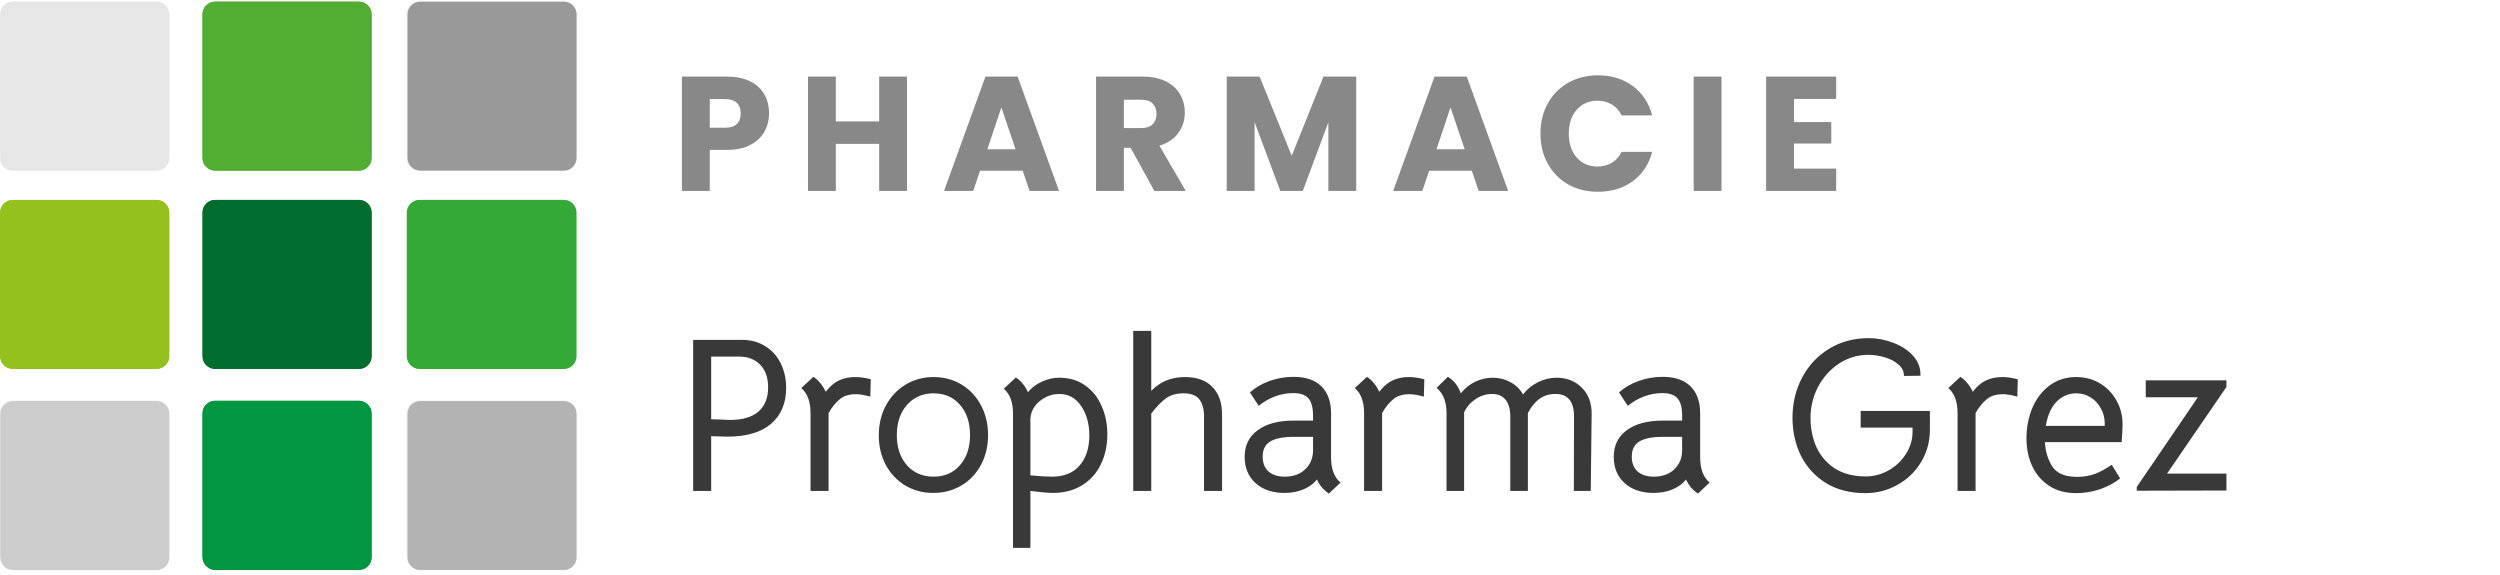 <svg width="483" height="111" viewBox="0 0 483 111" fill="none" xmlns="http://www.w3.org/2000/svg">
<path d="M69.303 110.053H41.535C40.197 110.053 39.096 108.952 39.096 107.615V79.846C39.096 78.509 40.197 77.408 41.535 77.408H69.303C70.641 77.408 71.742 78.509 71.742 79.846V107.615C71.742 108.952 70.641 110.053 69.303 110.053Z" fill="#009641"/>
<path d="M30.207 71.272H2.439C1.101 71.272 0 70.17 0 68.833V41.065C0 39.727 1.101 38.626 2.439 38.626H30.207C31.544 38.626 32.646 39.727 32.646 41.065V68.833C32.646 70.17 31.544 71.272 30.207 71.272Z" fill="#95C121"/>
<path d="M69.303 71.272H41.535C40.197 71.272 39.096 70.17 39.096 68.833V41.065C39.096 39.727 40.197 38.626 41.535 38.626H69.303C70.641 38.626 71.742 39.727 71.742 41.065V68.833C71.742 70.17 70.641 71.272 69.303 71.272Z" fill="#067F36"/>
<path d="M69.303 32.962H41.535C40.197 32.962 39.096 31.861 39.096 30.524V2.755C39.096 1.418 40.197 0.316 41.535 0.316H69.303C70.641 0.316 71.742 1.418 71.742 2.755V30.524C71.742 31.861 70.641 32.962 69.303 32.962Z" fill="#53AE32"/>
<path d="M108.793 71.272H81.025C79.687 71.272 78.586 70.17 78.586 68.833V41.065C78.586 39.727 79.687 38.626 81.025 38.626H108.793C110.13 38.626 111.232 39.727 111.232 41.065V68.833C111.232 70.17 110.13 71.272 108.793 71.272Z" fill="#36A937"/>
<path d="M108.793 77.408H81.025C79.687 77.408 78.586 78.509 78.586 79.846V107.615C78.586 108.952 79.687 110.053 81.025 110.053H108.793C110.13 110.053 111.232 108.952 111.232 107.615V79.846C111.232 78.509 110.13 77.408 108.793 77.408Z" fill="#E7E7E7"/>
<path d="M30.207 77.408H2.439C1.101 77.408 0 78.509 0 79.846V107.615C0 108.952 1.101 110.053 2.439 110.053H30.207C31.544 110.053 32.646 108.952 32.646 107.615V79.846C32.646 78.509 31.544 77.408 30.207 77.408Z" fill="#E7E7E7"/>
<path d="M30.207 32.962H2.439C1.101 32.962 0 31.861 0 30.524V2.755C0 1.418 1.101 0.316 2.439 0.316H30.207C31.544 0.316 32.646 1.418 32.646 2.755V30.524C32.646 31.861 31.544 32.962 30.207 32.962Z" fill="#EDEDED"/>
<path d="M108.793 0.316H81.025C79.687 0.316 78.586 1.418 78.586 2.755V30.524C78.586 31.861 79.687 32.962 81.025 32.962H108.793C110.13 32.962 111.232 31.861 111.232 30.524V2.755C111.232 1.418 110.13 0.316 108.793 0.316Z" fill="#E7E7E7"/>
<path d="M69.382 110.132H41.613C40.276 110.132 39.175 109.031 39.175 107.693V79.925C39.175 78.588 40.276 77.486 41.613 77.486H69.382C70.719 77.486 71.821 78.588 71.821 79.925V107.693C71.821 109.031 70.719 110.132 69.382 110.132Z" fill="#009640"/>
<path d="M30.286 71.272H2.517C1.18 71.272 0.079 70.17 0.079 68.833V41.065C0.079 39.727 1.18 38.626 2.517 38.626H30.286C31.623 38.626 32.724 39.727 32.724 41.065V68.833C32.724 70.17 31.623 71.272 30.286 71.272Z" fill="#95C11F"/>
<path d="M69.382 71.272H41.613C40.276 71.272 39.175 70.17 39.175 68.833V41.065C39.175 39.727 40.276 38.626 41.613 38.626H69.382C70.719 38.626 71.821 39.727 71.821 41.065V68.833C71.821 70.17 70.719 71.272 69.382 71.272Z" fill="#006C2D"/>
<path d="M69.382 32.962H41.613C40.276 32.962 39.175 31.861 39.175 30.524V2.755C39.175 1.418 40.276 0.316 41.613 0.316H69.382C70.719 0.316 71.821 1.418 71.821 2.755V30.524C71.821 31.861 70.719 32.962 69.382 32.962Z" fill="#52AE32"/>
<path d="M108.95 71.272H81.182C79.844 71.272 78.743 70.17 78.743 68.833V41.065C78.743 39.727 79.844 38.626 81.182 38.626H108.95C110.288 38.626 111.389 39.727 111.389 41.065V68.833C111.389 70.17 110.288 71.272 108.95 71.272Z" fill="#35A936"/>
<path d="M108.95 77.486H81.182C79.844 77.486 78.743 78.588 78.743 79.925V107.693C78.743 109.031 79.844 110.132 81.182 110.132H108.95C110.288 110.132 111.389 109.031 111.389 107.693V79.925C111.389 78.588 110.288 77.486 108.95 77.486Z" fill="#EDEDED"/>
<path d="M108.95 0.316H81.182C79.844 0.316 78.743 1.418 78.743 2.755V30.524C78.743 31.861 79.844 32.962 81.182 32.962H108.95C110.288 32.962 111.389 31.861 111.389 30.524V2.755C111.389 1.418 110.288 0.316 108.95 0.316Z" fill="#EDEDED"/>
<path d="M30.286 77.486H2.517C1.18 77.486 0.079 78.588 0.079 79.925V107.693C0.079 109.031 1.18 110.132 2.517 110.132H30.286C31.623 110.132 32.724 109.031 32.724 107.693V79.925C32.724 78.588 31.623 77.486 30.286 77.486Z" fill="#CCCCCC"/>
<path d="M30.286 32.962H2.517C1.18 32.962 0.079 31.861 0.079 30.524V2.755C0.079 1.418 1.18 0.316 2.517 0.316H30.286C31.623 0.316 32.724 1.418 32.724 2.755V30.524C32.724 31.861 31.623 32.962 30.286 32.962Z" fill="#E6E6E6"/>
<path d="M108.95 0.316H81.182C79.844 0.316 78.743 1.418 78.743 2.755V30.524C78.743 31.861 79.844 32.962 81.182 32.962H108.95C110.288 32.962 111.389 31.861 111.389 30.524V2.755C111.389 1.418 110.288 0.316 108.95 0.316Z" fill="#999999"/>
<path d="M108.95 77.486H81.182C79.844 77.486 78.743 78.588 78.743 79.925V107.693C78.743 109.031 79.844 110.132 81.182 110.132H108.95C110.288 110.132 111.389 109.031 111.389 107.693V79.925C111.389 78.588 110.288 77.486 108.95 77.486Z" fill="#B3B3B3"/>
<path d="M143.39 65.668C145.06 65.668 146.533 66.064 147.807 66.857C149.11 67.65 150.115 68.754 150.823 70.17C151.531 71.586 151.885 73.186 151.885 74.971C151.885 77.887 150.923 80.181 148.997 81.852C147.071 83.523 144.253 84.358 140.544 84.358L137.4 84.273V94.851H133.917V65.668H143.39ZM141.053 81.13C143.46 81.13 145.287 80.592 146.533 79.516C147.779 78.411 148.402 76.854 148.402 74.843C148.402 72.974 147.892 71.516 146.873 70.468C145.853 69.42 144.508 68.896 142.837 68.896H137.4V81.002L138.887 81.045C139.963 81.102 140.685 81.13 141.053 81.13ZM165.303 72.847C166.125 72.847 167.102 72.988 168.234 73.271L168.149 76.627C167.017 76.316 166.096 76.16 165.388 76.16C164.057 76.16 163.024 76.471 162.287 77.094C161.438 77.774 160.702 78.68 160.078 79.813V94.851H156.595V79.813C156.595 77.604 156.001 75.99 154.811 74.971L157.147 72.804C157.572 73.059 157.997 73.441 158.422 73.951C158.875 74.461 159.243 75.041 159.526 75.693C160.149 74.9 160.786 74.291 161.438 73.866C162.514 73.186 163.802 72.847 165.303 72.847ZM180.317 95.233C178.307 95.233 176.494 94.751 174.88 93.789C173.294 92.826 172.048 91.509 171.142 89.838C170.236 88.139 169.783 86.227 169.783 84.103C169.783 81.98 170.236 80.068 171.142 78.369C172.076 76.641 173.337 75.296 174.923 74.333C176.537 73.342 178.349 72.847 180.36 72.847C182.37 72.847 184.169 73.328 185.755 74.291C187.369 75.254 188.629 76.599 189.535 78.326C190.441 80.025 190.895 81.937 190.895 84.061C190.895 86.185 190.441 88.097 189.535 89.796C188.629 91.495 187.369 92.826 185.755 93.789C184.14 94.751 182.328 95.233 180.317 95.233ZM180.36 92.09C182.484 92.09 184.183 91.353 185.457 89.881C186.76 88.408 187.411 86.468 187.411 84.061C187.411 81.626 186.76 79.671 185.457 78.199C184.183 76.726 182.484 75.99 180.36 75.99C178.972 75.99 177.74 76.33 176.664 77.01C175.588 77.689 174.753 78.638 174.158 79.856C173.563 81.073 173.266 82.475 173.266 84.061C173.266 86.468 173.917 88.408 175.22 89.881C176.523 91.353 178.236 92.09 180.36 92.09ZM204.593 72.974C206.575 72.974 208.26 73.47 209.648 74.461C211.064 75.452 212.126 76.783 212.834 78.454C213.57 80.096 213.938 81.909 213.938 83.891C213.938 86.072 213.514 88.026 212.664 89.753C211.843 91.452 210.625 92.797 209.011 93.789C207.425 94.751 205.556 95.233 203.404 95.233C202.554 95.233 201.11 95.106 199.071 94.851V105.853H195.715V79.941C195.715 77.732 195.12 76.117 193.931 75.098L196.267 72.931C196.692 73.186 197.117 73.569 197.541 74.078C197.966 74.56 198.32 75.126 198.603 75.778C199.283 74.928 200.175 74.248 201.28 73.739C202.384 73.229 203.489 72.974 204.593 72.974ZM203.191 92.09C205.57 92.09 207.368 91.367 208.586 89.923C209.832 88.479 210.455 86.553 210.455 84.146C210.455 81.88 209.931 79.983 208.883 78.454C207.836 76.896 206.434 76.117 204.678 76.117C203.29 76.117 202.03 76.57 200.897 77.477C199.793 78.355 199.184 79.487 199.071 80.875V91.835C200.77 92.004 202.143 92.09 203.191 92.09ZM222.422 63.926V75.523C224.121 73.739 226.287 72.847 228.921 72.847C231.243 72.847 233.013 73.484 234.231 74.758C235.477 76.032 236.1 77.788 236.1 80.025V94.851H232.617V80.493C232.617 79.049 232.319 77.944 231.725 77.179C231.13 76.386 230.11 75.99 228.666 75.99C227.335 75.99 226.217 76.302 225.31 76.924C224.432 77.547 223.47 78.539 222.422 79.898V94.851H218.939V63.926H222.422ZM256.736 95.36C255.66 94.624 254.896 93.718 254.443 92.642C253.791 93.463 252.913 94.1 251.809 94.553C250.733 95.006 249.515 95.233 248.156 95.233C245.833 95.233 243.964 94.596 242.548 93.321C241.161 92.047 240.467 90.362 240.467 88.266C240.467 86.058 241.302 84.344 242.973 83.126C244.644 81.88 246.98 81.257 249.982 81.257H253.678V80.365C253.678 78.751 253.381 77.618 252.786 76.967C252.219 76.287 251.242 75.948 249.855 75.948C248.665 75.948 247.49 76.16 246.329 76.585C245.196 77.01 244.149 77.618 243.186 78.411L241.486 75.82C242.506 74.885 243.766 74.149 245.267 73.611C246.768 73.073 248.311 72.804 249.897 72.804C252.248 72.804 254.046 73.413 255.292 74.631C256.538 75.848 257.161 77.604 257.161 79.898V88.351C257.161 90.588 257.77 92.217 258.988 93.236L256.736 95.36ZM248.198 92.09C249.841 92.09 251.158 91.622 252.149 90.688C253.168 89.725 253.678 88.493 253.678 86.992V84.401H249.982C247.858 84.401 246.315 84.712 245.352 85.335C244.418 85.93 243.95 86.893 243.95 88.224C243.95 89.442 244.318 90.39 245.055 91.07C245.819 91.75 246.867 92.09 248.198 92.09ZM272.247 72.847C273.068 72.847 274.045 72.988 275.178 73.271L275.093 76.627C273.96 76.316 273.04 76.16 272.332 76.16C271.001 76.16 269.967 76.471 269.231 77.094C268.382 77.774 267.645 78.68 267.022 79.813V94.851H263.539V79.813C263.539 77.604 262.944 75.99 261.755 74.971L264.091 72.804C264.516 73.059 264.941 73.441 265.366 73.951C265.819 74.461 266.187 75.041 266.47 75.693C267.093 74.9 267.73 74.291 268.382 73.866C269.458 73.186 270.746 72.847 272.247 72.847ZM279.468 79.771C279.468 78.779 279.326 77.887 279.043 77.094C278.788 76.302 278.292 75.579 277.556 74.928L279.722 72.804C280.855 73.455 281.691 74.517 282.229 75.99C283.022 74.999 283.956 74.248 285.032 73.739C286.108 73.229 287.227 72.974 288.388 72.974C289.634 72.974 290.767 73.257 291.786 73.824C292.834 74.362 293.655 75.155 294.25 76.202C295.071 75.155 296.048 74.362 297.181 73.824C298.342 73.257 299.518 72.974 300.707 72.974C302.689 72.974 304.318 73.611 305.592 74.885C306.895 76.16 307.532 77.873 307.504 80.025L307.334 94.851H304.063L304.105 80.493C304.105 79.02 303.808 77.93 303.213 77.222C302.647 76.486 301.741 76.117 300.495 76.117C299.305 76.117 298.286 76.429 297.436 77.052C296.587 77.647 295.836 78.567 295.185 79.813V94.851H291.786V80.493C291.786 79.077 291.489 78.001 290.894 77.264C290.3 76.5 289.422 76.117 288.261 76.117C287.1 76.117 286.023 76.457 285.032 77.137C284.041 77.817 283.319 78.666 282.866 79.686V94.851H279.468V79.771ZM328.046 95.36C326.97 94.624 326.205 93.718 325.752 92.642C325.101 93.463 324.223 94.1 323.119 94.553C322.042 95.006 320.825 95.233 319.465 95.233C317.143 95.233 315.274 94.596 313.858 93.321C312.47 92.047 311.777 90.362 311.777 88.266C311.777 86.058 312.612 84.344 314.283 83.126C315.954 81.88 318.29 81.257 321.292 81.257H324.988V80.365C324.988 78.751 324.69 77.618 324.096 76.967C323.529 76.287 322.552 75.948 321.164 75.948C319.975 75.948 318.8 76.16 317.639 76.585C316.506 77.01 315.458 77.618 314.495 78.411L312.796 75.82C313.816 74.885 315.076 74.149 316.577 73.611C318.078 73.073 319.621 72.804 321.207 72.804C323.557 72.804 325.356 73.413 326.602 74.631C327.848 75.848 328.471 77.604 328.471 79.898V88.351C328.471 90.588 329.08 92.217 330.297 93.236L328.046 95.36ZM319.508 92.09C321.15 92.09 322.467 91.622 323.458 90.688C324.478 89.725 324.988 88.493 324.988 86.992V84.401H321.292C319.168 84.401 317.625 84.712 316.662 85.335C315.727 85.93 315.26 86.893 315.26 88.224C315.26 89.442 315.628 90.39 316.364 91.07C317.129 91.75 318.177 92.09 319.508 92.09ZM372.859 82.957C372.859 85.335 372.278 87.459 371.117 89.328C369.985 91.197 368.455 92.656 366.53 93.704C364.632 94.751 362.593 95.275 360.413 95.275C357.439 95.275 354.89 94.624 352.766 93.321C350.642 91.99 349.028 90.22 347.924 88.011C346.848 85.803 346.31 83.367 346.31 80.705C346.31 77.873 346.933 75.282 348.179 72.931C349.425 70.581 351.166 68.726 353.404 67.367C355.641 66.007 358.19 65.328 361.05 65.328C362.636 65.328 364.207 65.625 365.765 66.22C367.351 66.815 368.639 67.664 369.631 68.769C370.622 69.873 371.089 71.147 371.032 72.592L367.846 72.634C367.846 71.756 367.492 71.02 366.784 70.425C366.076 69.802 365.184 69.335 364.108 69.023C363.06 68.712 362.013 68.556 360.965 68.556C358.898 68.556 357 69.123 355.273 70.255C353.574 71.388 352.228 72.889 351.237 74.758C350.274 76.627 349.793 78.624 349.793 80.748C349.793 82.787 350.175 84.67 350.94 86.397C351.733 88.097 352.922 89.47 354.508 90.518C356.122 91.537 358.119 92.047 360.498 92.047C361.998 92.047 363.443 91.665 364.83 90.9C366.218 90.135 367.337 89.088 368.186 87.757C369.064 86.426 369.503 84.981 369.503 83.424V82.617H359.478V79.388H372.859V82.957ZM386.907 72.847C387.728 72.847 388.705 72.988 389.838 73.271L389.753 76.627C388.62 76.316 387.7 76.16 386.992 76.16C385.661 76.16 384.627 76.471 383.891 77.094C383.041 77.774 382.305 78.68 381.682 79.813V94.851H378.199V79.813C378.199 77.604 377.604 75.99 376.415 74.971L378.751 72.804C379.176 73.059 379.6 73.441 380.025 73.951C380.478 74.461 380.846 75.041 381.13 75.693C381.753 74.9 382.39 74.291 383.041 73.866C384.117 73.186 385.406 72.847 386.907 72.847ZM395.082 85.42C395.167 87.176 395.634 88.734 396.483 90.093C397.361 91.452 398.961 92.132 401.284 92.132C402.501 92.132 403.634 91.948 404.682 91.58C405.73 91.183 406.834 90.588 407.995 89.796L409.609 92.429C408.562 93.279 407.273 93.973 405.744 94.511C404.215 95.02 402.671 95.275 401.114 95.275C399.131 95.275 397.418 94.822 395.974 93.916C394.529 92.981 393.425 91.721 392.66 90.135C391.896 88.521 391.513 86.695 391.513 84.656C391.513 82.617 391.882 80.691 392.618 78.879C393.382 77.066 394.487 75.608 395.931 74.503C397.404 73.399 399.145 72.847 401.156 72.847C402.799 72.847 404.3 73.243 405.659 74.036C407.018 74.829 408.094 75.933 408.887 77.349C409.68 78.737 410.077 80.28 410.077 81.98C410.077 82.688 410.02 83.834 409.907 85.42H395.082ZM406.636 82.277V81.852C406.636 80.748 406.381 79.756 405.871 78.879C405.39 77.972 404.724 77.264 403.875 76.755C403.054 76.245 402.133 75.99 401.114 75.99C399.669 75.99 398.409 76.528 397.333 77.604C396.285 78.68 395.591 80.238 395.252 82.277H406.636ZM412.816 94.086L424.625 76.755H414.558V73.484H430.147V74.758L418.678 91.495H430.147V94.766L412.816 94.808V94.086Z" fill="#393939"/>
<path d="M148.581 21.912C148.581 23.192 148.288 24.366 147.7 25.436C147.113 26.485 146.211 27.334 144.994 27.985C143.778 28.635 142.267 28.96 140.463 28.96H137.128V36.89H131.747V14.801H140.463C142.225 14.801 143.715 15.105 144.931 15.713C146.148 16.322 147.061 17.161 147.669 18.23C148.277 19.3 148.581 20.527 148.581 21.912ZM140.054 24.681C141.082 24.681 141.848 24.44 142.351 23.957C142.855 23.475 143.106 22.793 143.106 21.912C143.106 21.031 142.855 20.349 142.351 19.867C141.848 19.384 141.082 19.143 140.054 19.143H137.128V24.681H140.054ZM175.234 14.801V36.89H169.853V27.796H161.483V36.89H156.103V14.801H161.483V23.454H169.853V14.801H175.234ZM197.588 32.988H189.344L188.023 36.89H182.39L190.383 14.801H196.613L204.605 36.89H198.91L197.588 32.988ZM196.204 28.834L193.466 20.748L190.76 28.834H196.204ZM223.022 36.89L218.428 28.551H217.138V36.89H211.758V14.801H220.788C222.529 14.801 224.008 15.105 225.225 15.713C226.463 16.322 227.386 17.161 227.994 18.23C228.602 19.279 228.907 20.454 228.907 21.755C228.907 23.223 228.487 24.534 227.648 25.688C226.83 26.842 225.613 27.66 223.998 28.142L229.095 36.89H223.022ZM217.138 24.744H220.474C221.46 24.744 222.194 24.503 222.676 24.02C223.18 23.538 223.431 22.856 223.431 21.975C223.431 21.136 223.18 20.475 222.676 19.992C222.194 19.51 221.46 19.269 220.474 19.269H217.138V24.744ZM262.019 14.801V36.89H256.639V23.642L251.699 36.89H247.356L242.385 23.611V36.89H237.004V14.801H243.36L249.559 30.093L255.695 14.801H262.019ZM284.359 32.988H276.115L274.793 36.89H269.161L277.153 14.801H283.384L291.376 36.89H285.681L284.359 32.988ZM282.975 28.834L280.237 20.748L277.531 28.834H282.975ZM297.616 25.814C297.616 23.632 298.088 21.692 299.032 19.992C299.976 18.272 301.287 16.94 302.965 15.996C304.664 15.031 306.584 14.549 308.723 14.549C311.345 14.549 313.59 15.241 315.457 16.626C317.324 18.01 318.572 19.898 319.201 22.29H313.286C312.845 21.366 312.216 20.664 311.398 20.181C310.601 19.699 309.688 19.458 308.66 19.458C307.003 19.458 305.661 20.035 304.633 21.188C303.605 22.342 303.091 23.884 303.091 25.814C303.091 27.744 303.605 29.285 304.633 30.439C305.661 31.593 307.003 32.17 308.66 32.17C309.688 32.17 310.601 31.928 311.398 31.446C312.216 30.964 312.845 30.261 313.286 29.338H319.201C318.572 31.729 317.324 33.617 315.457 35.002C313.59 36.365 311.345 37.047 308.723 37.047C306.584 37.047 304.664 36.575 302.965 35.631C301.287 34.666 299.976 33.334 299.032 31.635C298.088 29.936 297.616 27.995 297.616 25.814ZM332.597 14.801V36.89H327.216V14.801H332.597ZM346.597 19.111V23.58H353.802V27.733H346.597V32.579H354.746V36.89H341.216V14.801H354.746V19.111H346.597Z" fill="#888888"/>
</svg>
